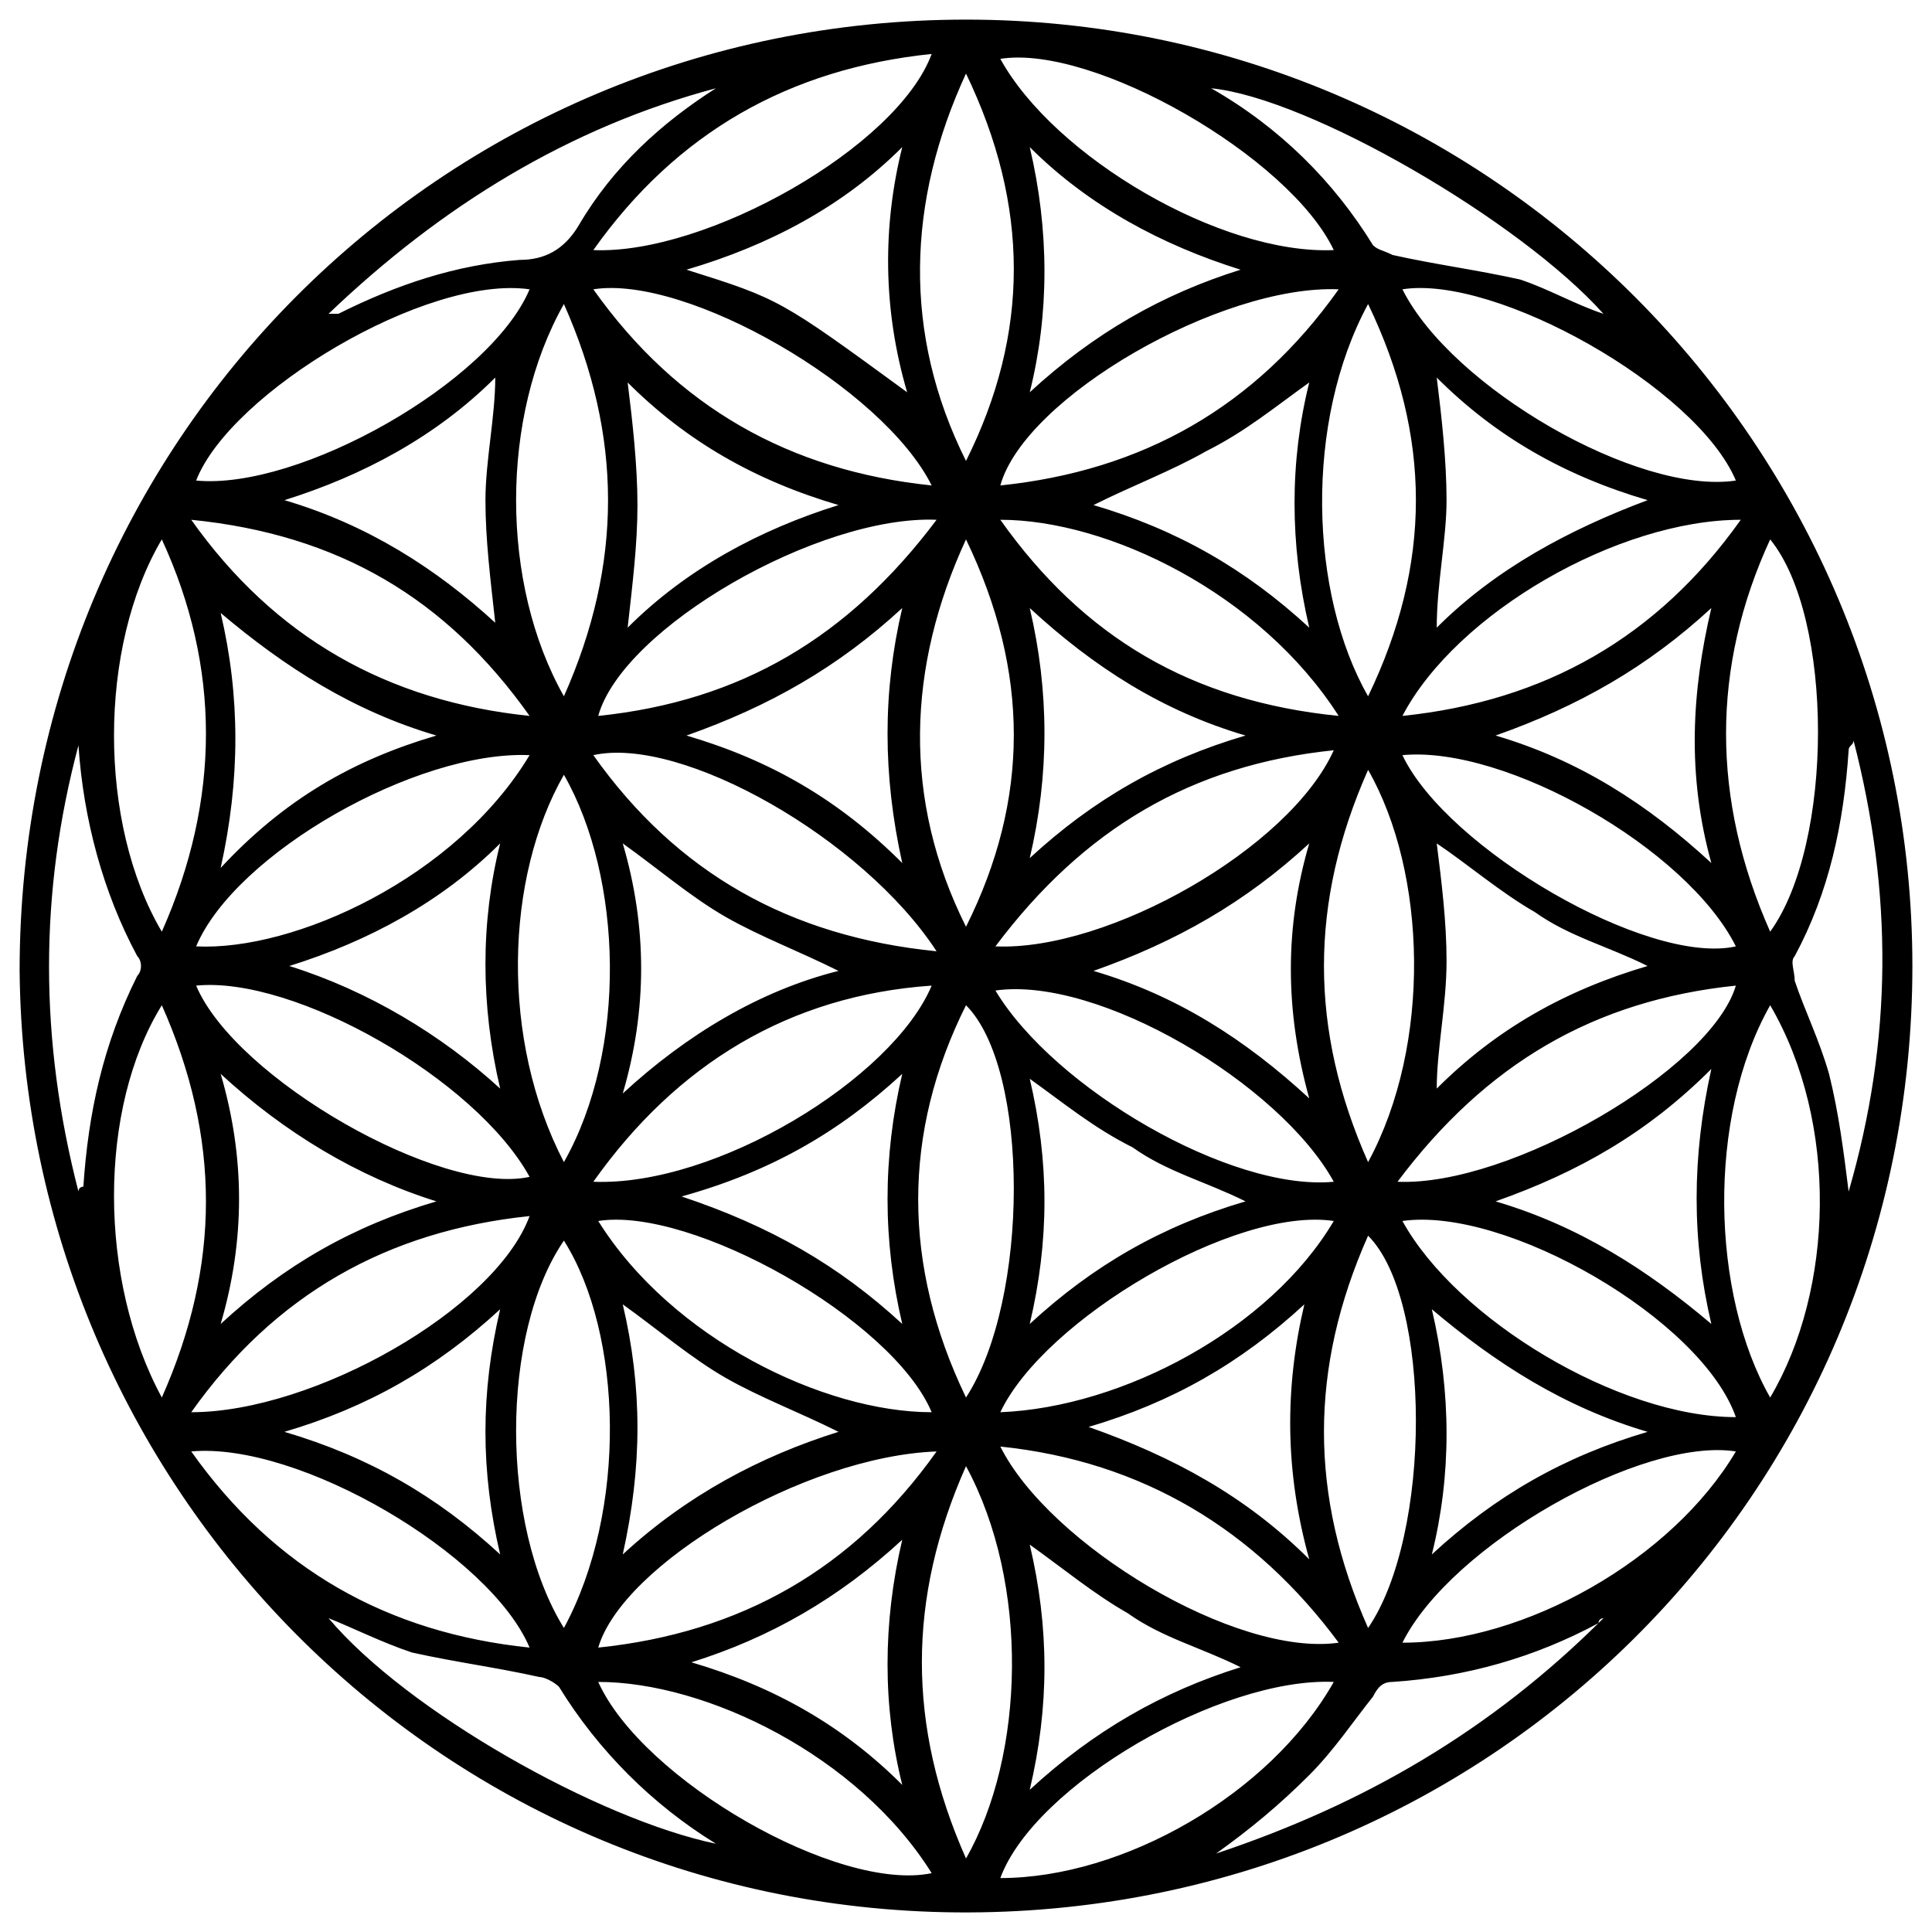 <?xml version="1.0" encoding="utf-8"?>
<!-- Generator: Adobe Illustrator 22.1.0, SVG Export Plug-In . SVG Version: 6.00 Build 0)  -->
<svg version="1.1" id="Capa_1" xmlns="http://www.w3.org/2000/svg" xmlns:xlink="http://www.w3.org/1999/xlink" x="0px" y="0px"
	 viewBox="0 0 39.4 39.4" style="enable-background:new 0 0 39.4 39.4;" xml:space="preserve">
<g>
	<path d="M39,19.7c0,10.8-8.7,19.4-19.5,19.3c-10.6-0.1-19-8.7-19.1-19.2C0.4,9,9,0.4,19.7,0.4C30.4,0.4,39,9.1,39,19.7z M36.1,19
		c1.3-1.8,1.3-6.4,0-8C34.9,13.6,34.9,16.3,36.1,19z M3.3,28.5c1.2-2.7,1.2-5.3,0-8C2,22.6,2,26.1,3.3,28.5z M36.1,20.5
		c-1.3,2.3-1.2,5.9,0,8C37.4,26.3,37.5,22.9,36.1,20.5z M27.9,6.2c-1.3,2.4-1.2,5.9,0,8C29.2,11.5,29.2,8.9,27.9,6.2z M3.3,11
		c-1.3,2.2-1.3,5.8,0,8C4.5,16.3,4.5,13.6,3.3,11z M11.5,33.2c1.3-2.4,1.2-6,0-7.9C10.2,27.2,10.2,31.1,11.5,33.2z M19.7,28.5
		c1.3-2,1.3-6.7,0-8C18.4,23.1,18.4,25.8,19.7,28.5z M19.7,11c-1.2,2.6-1.3,5.3,0,7.9C21,16.3,21,13.7,19.7,11z M11.5,14.2
		c1.2-2.7,1.2-5.3,0-8C10.2,8.5,10.2,11.9,11.5,14.2z M27.9,33.2c1.3-1.9,1.3-6.7,0-8C26.7,27.9,26.7,30.5,27.9,33.2z M27.9,23.7
		c1.3-2.4,1.2-5.9,0-8C26.7,18.4,26.7,21,27.9,23.7z M19.7,1.5c-1.2,2.6-1.3,5.3,0,7.9C21,6.8,21,4.2,19.7,1.5z M19.7,29.9
		c-1.2,2.7-1.2,5.3,0,8C20.9,35.8,21,32.3,19.7,29.9z M11.5,23.7c1.3-2.3,1.2-5.8,0-7.9C10.3,17.9,10.2,21.2,11.5,23.7z M12.2,34.3
		c0.9,2,4.9,4.3,6.8,3.9C17.5,35.8,14.4,34.3,12.2,34.3z M12.1,5.1c2.3,0.1,6.2-2.1,6.9-4C16.1,1.4,13.8,2.7,12.1,5.1z M27.2,34.3
		c-2.3-0.1-6.1,2.1-6.8,4C22.9,38.3,25.9,36.6,27.2,34.3z M27.2,5.1c-0.9-1.9-4.9-4.2-6.8-3.9C21.5,3.2,24.9,5.2,27.2,5.1z
		 M12.1,24.1c2.5,0.1,6.1-2.1,6.9-4C16.1,20.3,13.8,21.7,12.1,24.1z M27.2,24.1c-1.1-2-4.8-4.2-6.9-3.9
		C21.5,22.2,25.1,24.3,27.2,24.1z M19.1,19.4c-1.5-2.3-5.2-4.4-7-4C13.8,17.8,16.1,19.1,19.1,19.4z M20.3,19.3c2.3,0.1,6-2,6.9-4
		C24.3,15.6,22.1,16.9,20.3,19.3z M27.3,5.9c-2.4-0.1-6.4,2.2-6.9,4C23.3,9.6,25.6,8.3,27.3,5.9z M19,9.9c-1-2-5-4.3-6.9-4
		C13.8,8.3,16.1,9.6,19,9.9z M4,20.1c0.8,1.9,5,4.3,6.8,3.9C9.7,22,6,19.9,4,20.1z M28.6,15.4c0.9,1.9,5,4.3,6.8,3.9
		C34.4,17.3,30.7,15.2,28.6,15.4z M20.4,29.5c1,2,4.8,4.3,6.9,4C25.6,31.2,23.3,29.8,20.4,29.5z M28.5,24.1c2.3,0.1,6.4-2.3,6.9-4
		C32.5,20.4,30.3,21.7,28.5,24.1z M19.1,29.6c-2.7,0.1-6.4,2.3-6.9,4C15.1,33.3,17.4,32,19.1,29.6z M10.8,15.4c-2.3-0.1-6,2-6.8,3.9
		C6,19.4,9.3,17.9,10.8,15.4z M28.6,33.5c2.5,0,5.5-1.7,6.8-3.9C33.5,29.3,29.6,31.5,28.6,33.5z M35.4,9.8c-0.8-1.9-4.9-4.2-6.8-3.9
		C29.6,7.9,33.4,10.1,35.4,9.8z M28.6,14.6c2.9-0.3,5.2-1.6,6.9-4C33,10.6,29.7,12.5,28.6,14.6z M28.6,24.9c1.1,2,4.4,4,6.8,4
		C34.7,26.9,30.7,24.6,28.6,24.9z M10.8,14.6c-1.7-2.4-3.9-3.7-6.9-4C5.6,13,7.9,14.3,10.8,14.6z M4,9.8c2.1,0.2,6-2,6.8-3.9
		C8.7,5.6,4.7,8,4,9.8z M3.9,29.6c1.7,2.4,4,3.7,6.9,4C10,31.7,6.1,29.4,3.9,29.6z M3.9,28.8c2.5,0,6.2-2.1,6.9-4
		C7.9,25.1,5.6,26.4,3.9,28.8z M19.1,10.6c-2.4-0.1-6.4,2.2-6.9,4C15.1,14.3,17.3,13,19.1,10.6z M27.3,14.6c-1.6-2.5-4.7-4-6.9-4
		C22.1,13,24.3,14.3,27.3,14.6z M19,28.8c-0.8-1.9-4.9-4.2-6.8-3.9C13.7,27.3,16.8,28.8,19,28.8z M20.4,28.8
		c2.5-0.1,5.5-1.7,6.8-3.9C25.2,24.6,21.3,26.9,20.4,28.8z M25.4,15c-1.7-0.5-3.1-1.4-4.4-2.6c0.4,1.7,0.4,3.4,0,5.1
		C22.3,16.3,23.7,15.5,25.4,15z M17.1,19.8c-0.8-0.4-1.6-0.7-2.3-1.1c-0.7-0.4-1.4-1-2.1-1.5c0.5,1.7,0.5,3.4,0,5.1
		C14,21.1,15.5,20.2,17.1,19.8z M18.4,27c-0.4-1.7-0.4-3.4,0-5.1c-1.3,1.2-2.7,2-4.5,2.5C15.7,25,17.1,25.8,18.4,27z M21,22
		c0.4,1.7,0.4,3.3,0,5c1.3-1.2,2.7-2,4.4-2.5c-0.8-0.4-1.6-0.6-2.3-1.1C22.3,23,21.7,22.5,21,22z M26.7,17.2c-1.3,1.2-2.7,2-4.4,2.6
		c1.7,0.5,3.1,1.4,4.4,2.6C26.2,20.6,26.2,18.9,26.7,17.2z M8.9,15c-1.7-0.5-3.1-1.4-4.4-2.5c0.4,1.7,0.4,3.4,0,5.2
		C5.8,16.3,7.2,15.5,8.9,15z M18.4,12.4c-1.3,1.2-2.7,2-4.4,2.6c1.7,0.5,3.1,1.3,4.4,2.6C18,15.8,18,14.1,18.4,12.4z M17.1,29.2
		c-0.8-0.4-1.6-0.7-2.3-1.1c-0.7-0.4-1.4-1-2.1-1.5c0.4,1.7,0.4,3.3,0,5.1C14,30.5,15.5,29.7,17.1,29.2z M4.5,21.9
		C5,23.6,5,25.3,4.5,27c1.3-1.2,2.7-2,4.4-2.5C7.3,24,5.8,23.1,4.5,21.9z M22.3,10.3c1.7,0.5,3.1,1.3,4.4,2.5c-0.4-1.7-0.4-3.4,0-5
		c-0.7,0.5-1.3,1-2.1,1.4C23.9,9.6,23.1,9.9,22.3,10.3z M26.7,31.8c-0.5-1.8-0.5-3.5-0.1-5.2c-1.3,1.2-2.7,2-4.4,2.5
		C23.9,29.7,25.4,30.5,26.7,31.8z M12.8,12.8c1.2-1.2,2.7-2,4.3-2.5c-1.7-0.5-3.1-1.3-4.3-2.5c0.1,0.8,0.2,1.7,0.2,2.5
		C13,11.1,12.9,11.9,12.8,12.8z M30.5,24.5c1.7,0.5,3.1,1.4,4.4,2.5c-0.4-1.7-0.4-3.4,0-5.2C33.6,23.1,32.2,23.9,30.5,24.5z
		 M34.9,12.4c-1.3,1.2-2.7,2-4.4,2.6c1.7,0.5,3.1,1.4,4.4,2.6C34.4,15.8,34.5,14.1,34.9,12.4z M29.3,12.8c1.2-1.2,2.7-2,4.3-2.6
		c-1.7-0.5-3.1-1.3-4.3-2.5c0.1,0.8,0.2,1.7,0.2,2.5C29.5,11,29.3,11.9,29.3,12.8z M21,3c0.4,1.7,0.4,3.4,0,5c1.3-1.2,2.7-2,4.3-2.5
		C23.7,5,22.2,4.2,21,3z M10.2,26.7c-1.3,1.2-2.7,2-4.4,2.5c1.7,0.5,3.1,1.3,4.4,2.5C9.8,30,9.8,28.4,10.2,26.7z M18.5,8
		C18,6.3,18,4.6,18.4,3c-1.2,1.2-2.7,2-4.4,2.5C15.9,6.1,15.9,6.1,18.5,8z M33.6,29.2c-1.7-0.5-3.1-1.4-4.4-2.5c0.4,1.7,0.4,3.4,0,5
		C30.5,30.5,31.9,29.7,33.6,29.2z M10.1,7.7c-1.2,1.2-2.7,2-4.3,2.5c1.7,0.5,3.1,1.4,4.3,2.5c-0.1-0.9-0.2-1.7-0.2-2.5
		C9.9,9.4,10.1,8.5,10.1,7.7z M21,31.5c0.4,1.7,0.4,3.3,0,5c1.3-1.2,2.7-2,4.3-2.5c-0.8-0.4-1.6-0.6-2.3-1.1
		C22.3,32.5,21.7,32,21,31.5z M18.4,31.4c-1.3,1.2-2.7,2-4.3,2.5c1.7,0.5,3.1,1.3,4.3,2.5C18,34.8,18,33.1,18.4,31.4z M29.3,22.2
		c1.2-1.2,2.6-2,4.3-2.5c-0.8-0.4-1.6-0.6-2.3-1.1c-0.7-0.4-1.4-1-2-1.4c0.1,0.8,0.2,1.6,0.2,2.4C29.5,20.5,29.3,21.4,29.3,22.2z
		 M10.2,22.2c-0.4-1.7-0.4-3.4,0-5c-1.2,1.2-2.7,2-4.3,2.5C7.5,20.2,9,21.1,10.2,22.2z M14.6,37.6c-1.3-0.8-2.4-1.9-3.2-3.2
		c-0.1-0.1-0.3-0.2-0.4-0.2c-0.9-0.2-1.7-0.3-2.6-0.5c-0.6-0.2-1.2-0.5-1.7-0.7C8.3,34.9,12.2,37.1,14.6,37.6z M32.7,33
		c0,0-0.1,0-0.1,0.1c-1.3,0.7-2.7,1.1-4.2,1.2c-0.2,0-0.3,0.1-0.4,0.3c-0.4,0.5-0.8,1.1-1.3,1.6c-0.6,0.6-1.2,1.1-1.9,1.6
		C27.8,36.8,30.4,35.3,32.7,33z M37.8,15.1c0,0.1-0.1,0.1-0.1,0.2c-0.1,1.5-0.4,2.9-1.1,4.2c-0.1,0.1,0,0.3,0,0.5
		c0.2,0.6,0.5,1.2,0.7,1.9c0.2,0.8,0.3,1.6,0.4,2.4C38.6,21.2,38.6,18.2,37.8,15.1z M1.6,15.2c-0.8,3-0.8,6,0,9.1
		c0-0.1,0.1-0.1,0.1-0.1c0.1-1.5,0.4-2.9,1.1-4.3c0.1-0.1,0.1-0.3,0-0.4C2.1,18.2,1.7,16.7,1.6,15.2z M24.7,1.8
		C26.1,2.6,27.2,3.7,28,5c0.1,0.1,0.2,0.1,0.4,0.2c0.9,0.2,1.7,0.3,2.6,0.5c0.6,0.2,1.1,0.5,1.7,0.7C31,4.5,26.7,2,24.7,1.8z
		 M14.6,1.8c-3,0.8-5.6,2.4-7.9,4.6c0.1,0,0.1,0,0.2,0c1.2-0.6,2.4-1,3.7-1.1c0.5,0,0.9-0.2,1.2-0.7C12.5,3.4,13.5,2.5,14.6,1.8z"/>
</g>
</svg>
